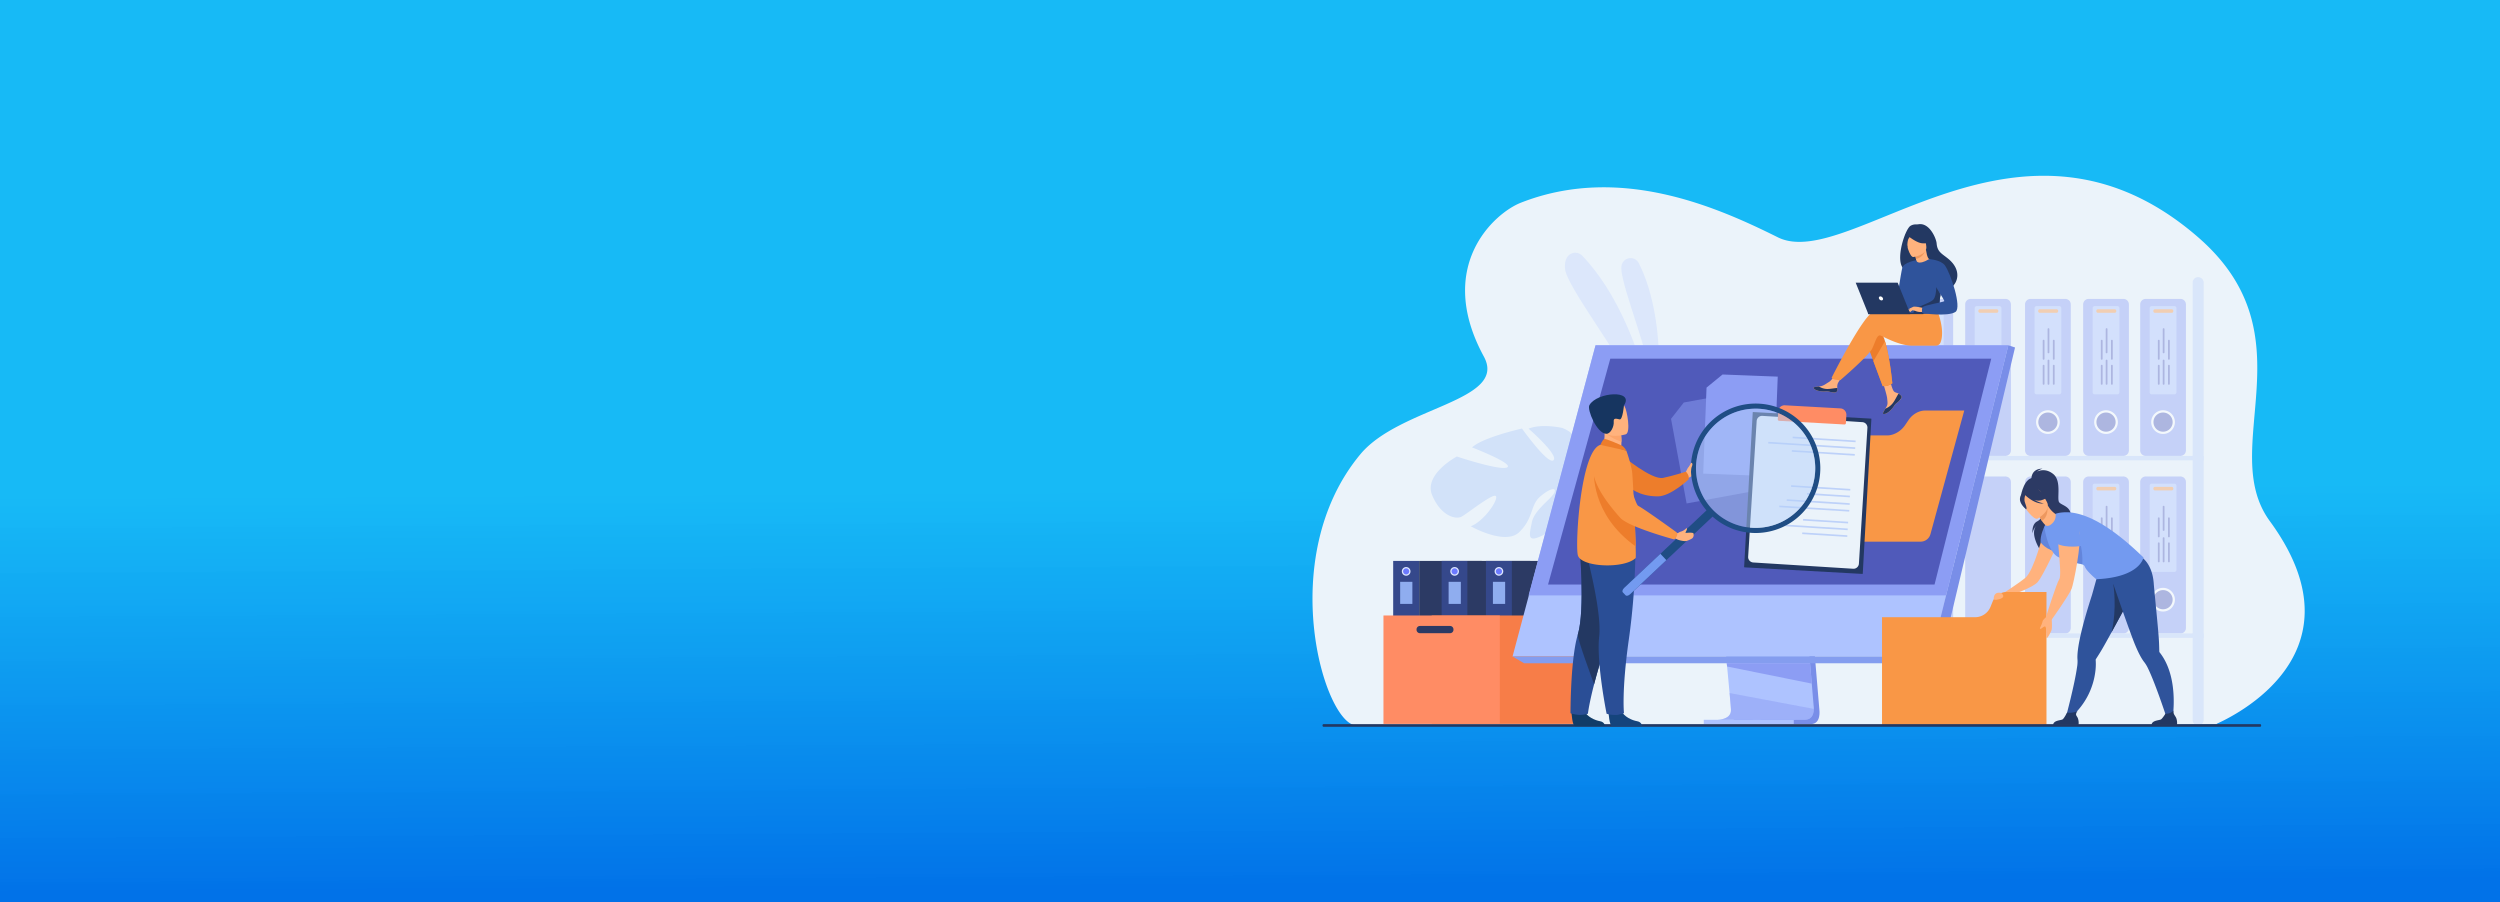 <svg xmlns="http://www.w3.org/2000/svg" xmlns:xlink="http://www.w3.org/1999/xlink" width="1920" height="693" viewBox="0 0 1920 693">
  <rect x="0" y="0" width="1920" height="693" fill="#808080" stroke="none"/>
  <defs>
    <linearGradient id="linear-gradient" x1="0.485" y1="0.539" x2="0.492" y2="0.985" gradientUnits="objectBoundingBox">
      <stop offset="0" stop-color="#0fbfff" stop-opacity="0.929"/>
      <stop offset="1" stop-color="#0172e8"/>
    </linearGradient>
  </defs>
  <g id="Group_24392" data-name="Group 24392" transform="translate(0 -100)">
    <g id="Group_8515" data-name="Group 8515" transform="translate(0 100)">
      <rect id="Rectangle_9077" data-name="Rectangle 9077" width="1920" height="693" fill="url(#linear-gradient)"/>
    </g>
    <g id="Sourcing_02-01" data-name="Sourcing 02-01" transform="translate(1008 235)">
      <g id="Group_24176" data-name="Group 24176" transform="translate(0)">
        <path id="Path_2995" data-name="Path 2995" d="M186.684,659.374c41.226,0,660.131.148,660.48-.929l.059-.136a.726.726,0,0,0,.059-.2c.228-.537,119.178-48.448,40.77-155.62-41.094-56.166,32.268-142.158-55.074-218.033-136.867-118.9-267.481,27.551-322.845,0C463.6,261.3,388.812,228.11,312.9,257.87c-20.857,8.178-66.026,49.192-28.517,118.166,18.741,34.464-64.422,38.465-94.845,75.083C123.29,530.867,162.033,659.374,186.684,659.374Z" transform="translate(-152.793 -237.224)" fill="#ebf3fa"/>
      </g>
      <g id="Group_24179" data-name="Group 24179" transform="translate(193.868 59.112)" opacity="0.5">
        <g id="Group_24177" data-name="Group 24177" transform="translate(43.334 4.11)" opacity="0.5">
          <path id="Path_2996" data-name="Path 2996" d="M1787.5,553.268s7.947-62.956-14.28-107.249a7.046,7.046,0,0,0-13.151,1.635c-.024.108-.049.216-.071.324C1757.687,458.985,1781.286,513.735,1787.5,553.268Z" transform="translate(-1759.842 -442.164)" fill="#aec3ff"/>
        </g>
        <g id="Group_24178" data-name="Group 24178" transform="translate(0 0)" opacity="0.5">
          <path id="Path_2997" data-name="Path 2997" d="M1836.567,562.506s-12.161-84.2-57.049-131.29a7.471,7.471,0,0,0-10.3-.592c-1.935,1.712-3.378,4.782-3.042,10.217C1767.073,455.343,1815.256,515.412,1836.567,562.506Z" transform="translate(-1766.13 -428.841)" fill="#aec3ff"/>
        </g>
      </g>
      <g id="Group_24262" data-name="Group 24262" transform="translate(425.293 77.858)" opacity="0.4">
        <g id="Group_24192" data-name="Group 24192" transform="translate(210.373 16.698)">
          <g id="Group_24180" data-name="Group 24180" transform="translate(0)">
            <path id="Path_2998" data-name="Path 2998" d="M479.347,664.322H452.715a4.245,4.245,0,0,1-4.245-4.245V547.985a4.245,4.245,0,0,1,4.245-4.245h26.632a4.245,4.245,0,0,1,4.245,4.245V660.077A4.245,4.245,0,0,1,479.347,664.322Z" transform="translate(-448.47 -543.74)" fill="#8c9df4"/>
          </g>
          <g id="Group_24181" data-name="Group 24181" transform="translate(9.329 86.346)">
            <path id="Path_2999" data-name="Path 2999" d="M478.72,831.871a8.23,8.23,0,1,1,8.231,8.23A8.23,8.23,0,0,1,478.72,831.871Z" transform="translate(-478.72 -823.64)" fill="#505aba"/>
          </g>
          <g id="Group_24182" data-name="Group 24182" transform="translate(8.459 85.519)">
            <path id="Path_3000" data-name="Path 3000" d="M484.983,839.167a9.1,9.1,0,1,0-9.1-9.1A9.115,9.115,0,0,0,484.983,839.167Zm0-16.464a7.361,7.361,0,1,1-7.361,7.361A7.367,7.367,0,0,1,484.983,822.7Z" transform="translate(-475.88 -820.96)" fill="#fff"/>
          </g>
          <g id="Group_24183" data-name="Group 24183" transform="translate(7.283 5.522)">
            <path id="Path_3001" data-name="Path 3001" d="M491.04,629.415H473.607a1.567,1.567,0,0,1-1.567-1.567V563.207a1.568,1.568,0,0,1,1.567-1.567H491.04a1.567,1.567,0,0,1,1.567,1.567v64.641A1.567,1.567,0,0,1,491.04,629.415Z" transform="translate(-472.04 -561.64)" fill="#aec3ff"/>
          </g>
          <g id="Group_24184" data-name="Group 24184" transform="translate(10.109 7.971)">
            <path id="Path_3002" data-name="Path 3002" d="M493.932,572.3H481.1a1.25,1.25,0,0,1-1.249-1.249v-.222a1.248,1.248,0,0,1,1.249-1.249h12.833a1.25,1.25,0,0,1,1.249,1.249v.222A1.252,1.252,0,0,1,493.932,572.3Z" transform="translate(-479.85 -569.58)" fill="#f99746"/>
          </g>
          <g id="Group_24191" data-name="Group 24191" transform="translate(13.58 22.504)">
            <g id="Group_24185" data-name="Group 24185" transform="translate(0 28.106)">
              <path id="Path_3003" data-name="Path 3003" d="M515.257,708.479V722.45a.679.679,0,0,1-.679.679h0a.679.679,0,0,1-.679-.679V708.479a.679.679,0,0,1,.679-.679h0A.675.675,0,0,1,515.257,708.479Z" transform="translate(-513.9 -707.8)" fill="#505aba"/>
            </g>
            <g id="Group_24186" data-name="Group 24186" transform="translate(0 8.884)">
              <path id="Path_3004" data-name="Path 3004" d="M515.257,646.169V660.14a.679.679,0,0,1-.679.679h0a.679.679,0,0,1-.679-.679V646.169a.679.679,0,0,1,.679-.679h0A.679.679,0,0,1,515.257,646.169Z" transform="translate(-513.9 -645.49)" fill="#505aba"/>
            </g>
            <g id="Group_24187" data-name="Group 24187" transform="translate(7.795 28.106)">
              <path id="Path_3005" data-name="Path 3005" d="M489.987,708.479V722.45a.679.679,0,0,1-.679.679h0a.679.679,0,0,1-.679-.679V708.479a.679.679,0,0,1,.679-.679h0A.677.677,0,0,1,489.987,708.479Z" transform="translate(-488.63 -707.8)" fill="#505aba"/>
            </g>
            <g id="Group_24188" data-name="Group 24188" transform="translate(7.795 8.884)">
              <path id="Path_3006" data-name="Path 3006" d="M489.987,646.169V660.14a.679.679,0,0,1-.679.679h0a.679.679,0,0,1-.679-.679V646.169a.679.679,0,0,1,.679-.679h0A.681.681,0,0,1,489.987,646.169Z" transform="translate(-488.63 -645.49)" fill="#505aba"/>
            </g>
            <g id="Group_24189" data-name="Group 24189" transform="translate(3.739 24.164)">
              <path id="Path_3007" data-name="Path 3007" d="M503.137,695.7v17.914a.679.679,0,0,1-.679.679h0a.679.679,0,0,1-.679-.679V695.7a.679.679,0,0,1,.679-.679h0A.675.675,0,0,1,503.137,695.7Z" transform="translate(-501.78 -695.02)" fill="#505aba"/>
            </g>
            <g id="Group_24190" data-name="Group 24190" transform="translate(3.739)">
              <path id="Path_3008" data-name="Path 3008" d="M503.137,617.369v17.914a.679.679,0,0,1-.679.679h0a.679.679,0,0,1-.679-.679V617.369a.679.679,0,0,1,.679-.679h0A.677.677,0,0,1,503.137,617.369Z" transform="translate(-501.78 -616.69)" fill="#505aba"/>
            </g>
          </g>
        </g>
        <g id="Group_24205" data-name="Group 24205" transform="translate(166.571 16.698)">
          <g id="Group_24193" data-name="Group 24193">
            <path id="Path_3009" data-name="Path 3009" d="M621.33,664.322H594.695a4.245,4.245,0,0,1-4.245-4.245V547.985a4.245,4.245,0,0,1,4.245-4.245H621.33a4.245,4.245,0,0,1,4.245,4.245V660.077A4.245,4.245,0,0,1,621.33,664.322Z" transform="translate(-590.45 -543.74)" fill="#8c9df4"/>
          </g>
          <g id="Group_24194" data-name="Group 24194" transform="translate(9.332 86.346)">
            <path id="Path_3010" data-name="Path 3010" d="M620.7,831.871a8.23,8.23,0,1,1,8.23,8.23A8.23,8.23,0,0,1,620.7,831.871Z" transform="translate(-620.7 -823.64)" fill="#505aba"/>
          </g>
          <g id="Group_24195" data-name="Group 24195" transform="translate(8.459 85.519)">
            <path id="Path_3011" data-name="Path 3011" d="M626.974,839.167a9.1,9.1,0,1,0-9.1-9.1A9.114,9.114,0,0,0,626.974,839.167Zm0-16.464a7.361,7.361,0,1,1-7.361,7.361A7.367,7.367,0,0,1,626.974,822.7Z" transform="translate(-617.87 -820.96)" fill="#fff"/>
          </g>
          <g id="Group_24196" data-name="Group 24196" transform="translate(7.287 5.522)">
            <path id="Path_3012" data-name="Path 3012" d="M633.02,629.415H615.587a1.567,1.567,0,0,1-1.567-1.567V563.207a1.568,1.568,0,0,1,1.567-1.567H633.02a1.567,1.567,0,0,1,1.567,1.567v64.641A1.567,1.567,0,0,1,633.02,629.415Z" transform="translate(-614.02 -561.64)" fill="#aec3ff"/>
          </g>
          <g id="Group_24197" data-name="Group 24197" transform="translate(10.112 7.971)">
            <path id="Path_3013" data-name="Path 3013" d="M635.912,572.3H623.079a1.248,1.248,0,0,1-1.249-1.249v-.222a1.248,1.248,0,0,1,1.249-1.249h12.833a1.248,1.248,0,0,1,1.249,1.249v.222A1.252,1.252,0,0,1,635.912,572.3Z" transform="translate(-621.83 -569.58)" fill="#f99746"/>
          </g>
          <g id="Group_24204" data-name="Group 24204" transform="translate(13.583 22.504)">
            <g id="Group_24198" data-name="Group 24198" transform="translate(0 28.106)">
              <path id="Path_3014" data-name="Path 3014" d="M657.237,708.479V722.45a.679.679,0,0,1-.679.679h0a.679.679,0,0,1-.679-.679V708.479a.679.679,0,0,1,.679-.679h0A.675.675,0,0,1,657.237,708.479Z" transform="translate(-655.88 -707.8)" fill="#505aba"/>
            </g>
            <g id="Group_24199" data-name="Group 24199" transform="translate(0 8.884)">
              <path id="Path_3015" data-name="Path 3015" d="M657.237,646.169V660.14a.679.679,0,0,1-.679.679h0a.679.679,0,0,1-.679-.679V646.169a.679.679,0,0,1,.679-.679h0A.679.679,0,0,1,657.237,646.169Z" transform="translate(-655.88 -645.49)" fill="#505aba"/>
            </g>
            <g id="Group_24200" data-name="Group 24200" transform="translate(7.796 28.106)">
              <path id="Path_3016" data-name="Path 3016" d="M631.967,708.479V722.45a.679.679,0,0,1-.679.679h0a.679.679,0,0,1-.679-.679V708.479a.679.679,0,0,1,.679-.679h0A.677.677,0,0,1,631.967,708.479Z" transform="translate(-630.61 -707.8)" fill="#505aba"/>
            </g>
            <g id="Group_24201" data-name="Group 24201" transform="translate(7.796 8.884)">
              <path id="Path_3017" data-name="Path 3017" d="M631.967,646.169V660.14a.679.679,0,0,1-.679.679h0a.679.679,0,0,1-.679-.679V646.169a.679.679,0,0,1,.679-.679h0A.681.681,0,0,1,631.967,646.169Z" transform="translate(-630.61 -645.49)" fill="#505aba"/>
            </g>
            <g id="Group_24202" data-name="Group 24202" transform="translate(3.739 24.164)">
              <path id="Path_3018" data-name="Path 3018" d="M645.117,695.7v17.914a.679.679,0,0,1-.679.679h0a.679.679,0,0,1-.679-.679V695.7a.679.679,0,0,1,.679-.679h0A.677.677,0,0,1,645.117,695.7Z" transform="translate(-643.76 -695.02)" fill="#505aba"/>
            </g>
            <g id="Group_24203" data-name="Group 24203" transform="translate(3.739)">
              <path id="Path_3019" data-name="Path 3019" d="M645.117,617.369v17.914a.679.679,0,0,1-.679.679h0a.679.679,0,0,1-.679-.679V617.369a.679.679,0,0,1,.679-.679h0A.679.679,0,0,1,645.117,617.369Z" transform="translate(-643.76 -616.69)" fill="#505aba"/>
            </g>
          </g>
        </g>
        <g id="Group_24218" data-name="Group 24218" transform="translate(121.936 16.698)">
          <g id="Group_24206" data-name="Group 24206">
            <path id="Path_3020" data-name="Path 3020" d="M766.02,664.322H739.385a4.245,4.245,0,0,1-4.245-4.245V547.985a4.245,4.245,0,0,1,4.245-4.245H766.02a4.245,4.245,0,0,1,4.245,4.245V660.077A4.245,4.245,0,0,1,766.02,664.322Z" transform="translate(-735.14 -543.74)" fill="#8c9df4"/>
          </g>
          <g id="Group_24207" data-name="Group 24207" transform="translate(9.332 86.346)">
            <path id="Path_3021" data-name="Path 3021" d="M765.39,831.871a8.23,8.23,0,1,1,8.23,8.23A8.23,8.23,0,0,1,765.39,831.871Z" transform="translate(-765.39 -823.64)" fill="#505aba"/>
          </g>
          <g id="Group_24208" data-name="Group 24208" transform="translate(8.459 85.519)">
            <path id="Path_3022" data-name="Path 3022" d="M771.664,839.167a9.1,9.1,0,1,0-9.1-9.1A9.114,9.114,0,0,0,771.664,839.167Zm0-16.464a7.361,7.361,0,1,1-7.361,7.361A7.367,7.367,0,0,1,771.664,822.7Z" transform="translate(-762.56 -820.96)" fill="#fff"/>
          </g>
          <g id="Group_24209" data-name="Group 24209" transform="translate(7.284 5.522)">
            <path id="Path_3023" data-name="Path 3023" d="M777.72,629.415H760.287a1.567,1.567,0,0,1-1.567-1.567V563.207a1.567,1.567,0,0,1,1.567-1.567H777.72a1.567,1.567,0,0,1,1.567,1.567v64.641A1.565,1.565,0,0,1,777.72,629.415Z" transform="translate(-758.72 -561.64)" fill="#aec3ff"/>
          </g>
          <g id="Group_24210" data-name="Group 24210" transform="translate(10.109 7.971)">
            <path id="Path_3024" data-name="Path 3024" d="M780.612,572.3H767.779a1.25,1.25,0,0,1-1.249-1.249v-.222a1.248,1.248,0,0,1,1.249-1.249h12.833a1.248,1.248,0,0,1,1.249,1.249v.222A1.248,1.248,0,0,1,780.612,572.3Z" transform="translate(-766.53 -569.58)" fill="#f99746"/>
          </g>
          <g id="Group_24217" data-name="Group 24217" transform="translate(13.583 22.504)">
            <g id="Group_24211" data-name="Group 24211" transform="translate(0 28.106)">
              <path id="Path_3025" data-name="Path 3025" d="M801.927,708.479V722.45a.679.679,0,0,1-.679.679h0a.679.679,0,0,1-.679-.679V708.479a.679.679,0,0,1,.679-.679h0A.677.677,0,0,1,801.927,708.479Z" transform="translate(-800.57 -707.8)" fill="#505aba"/>
            </g>
            <g id="Group_24212" data-name="Group 24212" transform="translate(0 8.884)">
              <path id="Path_3026" data-name="Path 3026" d="M801.927,646.169V660.14a.679.679,0,0,1-.679.679h0a.679.679,0,0,1-.679-.679V646.169a.679.679,0,0,1,.679-.679h0A.681.681,0,0,1,801.927,646.169Z" transform="translate(-800.57 -645.49)" fill="#505aba"/>
            </g>
            <g id="Group_24213" data-name="Group 24213" transform="translate(7.796 28.106)">
              <path id="Path_3027" data-name="Path 3027" d="M776.657,708.479V722.45a.679.679,0,0,1-.679.679h0a.679.679,0,0,1-.679-.679V708.479a.679.679,0,0,1,.679-.679h0A.677.677,0,0,1,776.657,708.479Z" transform="translate(-775.3 -707.8)" fill="#505aba"/>
            </g>
            <g id="Group_24214" data-name="Group 24214" transform="translate(7.796 8.884)">
              <path id="Path_3028" data-name="Path 3028" d="M776.657,646.169V660.14a.679.679,0,0,1-.679.679h0a.679.679,0,0,1-.679-.679V646.169a.679.679,0,0,1,.679-.679h0A.681.681,0,0,1,776.657,646.169Z" transform="translate(-775.3 -645.49)" fill="#505aba"/>
            </g>
            <g id="Group_24215" data-name="Group 24215" transform="translate(3.739 24.164)">
              <path id="Path_3029" data-name="Path 3029" d="M789.807,695.7v17.914a.679.679,0,0,1-.679.679h0a.679.679,0,0,1-.679-.679V695.7a.679.679,0,0,1,.679-.679h0A.677.677,0,0,1,789.807,695.7Z" transform="translate(-788.45 -695.02)" fill="#505aba"/>
            </g>
            <g id="Group_24216" data-name="Group 24216" transform="translate(3.739)">
              <path id="Path_3030" data-name="Path 3030" d="M789.807,617.369v17.914a.679.679,0,0,1-.679.679h0a.679.679,0,0,1-.679-.679V617.369a.679.679,0,0,1,.679-.679h0A.679.679,0,0,1,789.807,617.369Z" transform="translate(-788.45 -616.69)" fill="#505aba"/>
            </g>
          </g>
        </g>
        <g id="Group_24222" data-name="Group 24222" transform="translate(75.971 16.698)">
          <g id="Group_24219" data-name="Group 24219">
            <path id="Path_3031" data-name="Path 3031" d="M915.027,664.322H888.392a4.242,4.242,0,0,1-4.242-4.245V547.985a4.244,4.244,0,0,1,4.242-4.245h26.635a4.245,4.245,0,0,1,4.245,4.245V660.077A4.245,4.245,0,0,1,915.027,664.322Z" transform="translate(-884.15 -543.74)" fill="#8c9df4"/>
          </g>
          <g id="Group_24220" data-name="Group 24220" transform="translate(7.283 5.522)">
            <path id="Path_3032" data-name="Path 3032" d="M926.72,629.415H909.287a1.567,1.567,0,0,1-1.567-1.567V563.207a1.567,1.567,0,0,1,1.567-1.567H926.72a1.567,1.567,0,0,1,1.567,1.567v64.641A1.567,1.567,0,0,1,926.72,629.415Z" transform="translate(-907.72 -561.64)" fill="#aec3ff"/>
          </g>
          <g id="Group_24221" data-name="Group 24221" transform="translate(10.109 7.971)">
            <path id="Path_3033" data-name="Path 3033" d="M929.613,572.3H916.779a1.248,1.248,0,0,1-1.249-1.249v-.222a1.248,1.248,0,0,1,1.249-1.249h12.833a1.248,1.248,0,0,1,1.249,1.249v.222A1.252,1.252,0,0,1,929.613,572.3Z" transform="translate(-915.53 -569.58)" fill="#f99746"/>
          </g>
        </g>
        <g id="Group_24226" data-name="Group 24226" transform="translate(31.61 16.698)">
          <g id="Group_24223" data-name="Group 24223">
            <path id="Path_3034" data-name="Path 3034" d="M1058.826,664.322h-26.632a4.245,4.245,0,0,1-4.245-4.245V547.985a4.245,4.245,0,0,1,4.245-4.245h26.632a4.245,4.245,0,0,1,4.245,4.245V660.077A4.245,4.245,0,0,1,1058.826,664.322Z" transform="translate(-1027.95 -543.74)" fill="#8c9df4"/>
          </g>
          <g id="Group_24224" data-name="Group 24224" transform="translate(7.28 5.522)">
            <path id="Path_3035" data-name="Path 3035" d="M1070.53,629.415H1053.1a1.567,1.567,0,0,1-1.567-1.567V563.207a1.565,1.565,0,0,1,1.567-1.567h17.432a1.567,1.567,0,0,1,1.567,1.567v64.641A1.563,1.563,0,0,1,1070.53,629.415Z" transform="translate(-1051.53 -561.64)" fill="#aec3ff"/>
          </g>
          <g id="Group_24225" data-name="Group 24225" transform="translate(10.109 7.971)">
            <path id="Path_3036" data-name="Path 3036" d="M1073.413,572.3h-12.833a1.25,1.25,0,0,1-1.249-1.249v-.222a1.248,1.248,0,0,1,1.249-1.249h12.833a1.248,1.248,0,0,1,1.249,1.249v.222A1.252,1.252,0,0,1,1073.413,572.3Z" transform="translate(-1059.33 -569.58)" fill="#f99746"/>
          </g>
        </g>
        <g id="Group_24239" data-name="Group 24239" transform="translate(210.373 153.087)">
          <g id="Group_24227" data-name="Group 24227" transform="translate(0)">
            <path id="Path_3037" data-name="Path 3037" d="M479.347,1106.436H452.715a4.245,4.245,0,0,1-4.245-4.245V990.1a4.242,4.242,0,0,1,4.245-4.242h26.632a4.244,4.244,0,0,1,4.245,4.242v112.092A4.242,4.242,0,0,1,479.347,1106.436Z" transform="translate(-448.47 -985.86)" fill="#8c9df4"/>
          </g>
          <g id="Group_24228" data-name="Group 24228" transform="translate(9.332 86.34)">
            <ellipse id="Ellipse_65" data-name="Ellipse 65" cx="8.23" cy="8.23" rx="8.23" ry="8.23" fill="#505aba"/>
          </g>
          <g id="Group_24229" data-name="Group 24229" transform="translate(8.459 85.513)">
            <path id="Path_3038" data-name="Path 3038" d="M484.983,1281.267a9.1,9.1,0,1,0-9.1-9.1A9.115,9.115,0,0,0,484.983,1281.267Zm0-16.461a7.361,7.361,0,1,1-7.361,7.36A7.368,7.368,0,0,1,484.983,1264.806Z" transform="translate(-475.88 -1263.06)" fill="#fff"/>
          </g>
          <g id="Group_24230" data-name="Group 24230" transform="translate(7.283 5.519)">
            <path id="Path_3039" data-name="Path 3039" d="M491.04,1071.525H473.607a1.567,1.567,0,0,1-1.567-1.567v-64.641a1.567,1.567,0,0,1,1.567-1.567H491.04a1.567,1.567,0,0,1,1.567,1.567v64.641A1.569,1.569,0,0,1,491.04,1071.525Z" transform="translate(-472.04 -1003.75)" fill="#aec3ff"/>
          </g>
          <g id="Group_24231" data-name="Group 24231" transform="translate(10.109 7.965)">
            <path id="Path_3040" data-name="Path 3040" d="M493.932,1014.4H481.1a1.25,1.25,0,0,1-1.249-1.249v-.222a1.248,1.248,0,0,1,1.249-1.249h12.833a1.25,1.25,0,0,1,1.249,1.249v.222A1.252,1.252,0,0,1,493.932,1014.4Z" transform="translate(-479.85 -1011.68)" fill="#f99746"/>
          </g>
          <g id="Group_24238" data-name="Group 24238" transform="translate(13.58 22.501)">
            <g id="Group_24232" data-name="Group 24232" transform="translate(0 28.106)">
              <path id="Path_3041" data-name="Path 3041" d="M515.257,1150.589v13.971a.679.679,0,0,1-.679.679h0a.679.679,0,0,1-.679-.679v-13.971a.679.679,0,0,1,.679-.679h0A.675.675,0,0,1,515.257,1150.589Z" transform="translate(-513.9 -1149.91)" fill="#505aba"/>
            </g>
            <g id="Group_24233" data-name="Group 24233" transform="translate(0 8.885)">
              <path id="Path_3042" data-name="Path 3042" d="M515.257,1088.279v13.971a.678.678,0,0,1-.679.678h0a.678.678,0,0,1-.679-.678v-13.971a.679.679,0,0,1,.679-.679h0A.677.677,0,0,1,515.257,1088.279Z" transform="translate(-513.9 -1087.6)" fill="#505aba"/>
            </g>
            <g id="Group_24234" data-name="Group 24234" transform="translate(7.795 28.106)">
              <path id="Path_3043" data-name="Path 3043" d="M489.987,1150.589v13.971a.679.679,0,0,1-.679.679h0a.679.679,0,0,1-.679-.679v-13.971a.679.679,0,0,1,.679-.679h0A.677.677,0,0,1,489.987,1150.589Z" transform="translate(-488.63 -1149.91)" fill="#505aba"/>
            </g>
            <g id="Group_24235" data-name="Group 24235" transform="translate(7.795 8.885)">
              <path id="Path_3044" data-name="Path 3044" d="M489.987,1088.279v13.971a.678.678,0,0,1-.679.678h0a.678.678,0,0,1-.679-.678v-13.971a.679.679,0,0,1,.679-.679h0A.679.679,0,0,1,489.987,1088.279Z" transform="translate(-488.63 -1087.6)" fill="#505aba"/>
            </g>
            <g id="Group_24236" data-name="Group 24236" transform="translate(3.739 24.164)">
              <path id="Path_3045" data-name="Path 3045" d="M503.137,1137.809v17.914a.679.679,0,0,1-.679.678h0a.679.679,0,0,1-.679-.678v-17.914a.679.679,0,0,1,.679-.679h0A.675.675,0,0,1,503.137,1137.809Z" transform="translate(-501.78 -1137.13)" fill="#505aba"/>
            </g>
            <g id="Group_24237" data-name="Group 24237" transform="translate(3.739)">
              <path id="Path_3046" data-name="Path 3046" d="M503.137,1059.479v17.914a.679.679,0,0,1-.679.679h0a.679.679,0,0,1-.679-.679v-17.914a.679.679,0,0,1,.679-.679h0A.675.675,0,0,1,503.137,1059.479Z" transform="translate(-501.78 -1058.8)" fill="#505aba"/>
            </g>
          </g>
        </g>
        <g id="Group_24252" data-name="Group 24252" transform="translate(166.571 153.087)">
          <g id="Group_24240" data-name="Group 24240">
            <path id="Path_3047" data-name="Path 3047" d="M621.33,1106.436H594.695a4.245,4.245,0,0,1-4.245-4.245V990.1a4.242,4.242,0,0,1,4.245-4.242H621.33a4.244,4.244,0,0,1,4.245,4.242v112.092A4.242,4.242,0,0,1,621.33,1106.436Z" transform="translate(-590.45 -985.86)" fill="#8c9df4"/>
          </g>
          <g id="Group_24241" data-name="Group 24241" transform="translate(9.332 86.34)">
            <path id="Path_3048" data-name="Path 3048" d="M620.7,1273.97a8.23,8.23,0,1,1,8.23,8.23A8.23,8.23,0,0,1,620.7,1273.97Z" transform="translate(-620.7 -1265.74)" fill="#505aba"/>
          </g>
          <g id="Group_24242" data-name="Group 24242" transform="translate(8.459 85.513)">
            <path id="Path_3049" data-name="Path 3049" d="M626.974,1281.267a9.1,9.1,0,1,0-9.1-9.1A9.114,9.114,0,0,0,626.974,1281.267Zm0-16.461a7.361,7.361,0,1,1-7.361,7.36A7.368,7.368,0,0,1,626.974,1264.806Z" transform="translate(-617.87 -1263.06)" fill="#fff"/>
          </g>
          <g id="Group_24243" data-name="Group 24243" transform="translate(7.287 5.519)">
            <path id="Path_3050" data-name="Path 3050" d="M633.02,1071.525H615.587a1.567,1.567,0,0,1-1.567-1.567v-64.641a1.567,1.567,0,0,1,1.567-1.567H633.02a1.567,1.567,0,0,1,1.567,1.567v64.641A1.569,1.569,0,0,1,633.02,1071.525Z" transform="translate(-614.02 -1003.75)" fill="#aec3ff"/>
          </g>
          <g id="Group_24244" data-name="Group 24244" transform="translate(10.112 7.965)">
            <path id="Path_3051" data-name="Path 3051" d="M635.912,1014.4H623.079a1.248,1.248,0,0,1-1.249-1.249v-.222a1.248,1.248,0,0,1,1.249-1.249h12.833a1.248,1.248,0,0,1,1.249,1.249v.222A1.252,1.252,0,0,1,635.912,1014.4Z" transform="translate(-621.83 -1011.68)" fill="#f99746"/>
          </g>
          <g id="Group_24251" data-name="Group 24251" transform="translate(13.583 22.501)">
            <g id="Group_24245" data-name="Group 24245" transform="translate(0 28.106)">
              <path id="Path_3052" data-name="Path 3052" d="M657.237,1150.589v13.971a.679.679,0,0,1-.679.679h0a.679.679,0,0,1-.679-.679v-13.971a.679.679,0,0,1,.679-.679h0A.675.675,0,0,1,657.237,1150.589Z" transform="translate(-655.88 -1149.91)" fill="#505aba"/>
            </g>
            <g id="Group_24246" data-name="Group 24246" transform="translate(0 8.885)">
              <path id="Path_3053" data-name="Path 3053" d="M657.237,1088.279v13.971a.678.678,0,0,1-.679.678h0a.679.679,0,0,1-.679-.678v-13.971a.679.679,0,0,1,.679-.679h0A.677.677,0,0,1,657.237,1088.279Z" transform="translate(-655.88 -1087.6)" fill="#505aba"/>
            </g>
            <g id="Group_24247" data-name="Group 24247" transform="translate(7.796 28.106)">
              <path id="Path_3054" data-name="Path 3054" d="M631.967,1150.589v13.971a.679.679,0,0,1-.679.679h0a.679.679,0,0,1-.679-.679v-13.971a.679.679,0,0,1,.679-.679h0A.677.677,0,0,1,631.967,1150.589Z" transform="translate(-630.61 -1149.91)" fill="#505aba"/>
            </g>
            <g id="Group_24248" data-name="Group 24248" transform="translate(7.796 8.885)">
              <path id="Path_3055" data-name="Path 3055" d="M631.967,1088.279v13.971a.678.678,0,0,1-.679.678h0a.679.679,0,0,1-.679-.678v-13.971a.679.679,0,0,1,.679-.679h0A.679.679,0,0,1,631.967,1088.279Z" transform="translate(-630.61 -1087.6)" fill="#505aba"/>
            </g>
            <g id="Group_24249" data-name="Group 24249" transform="translate(3.739 24.164)">
              <path id="Path_3056" data-name="Path 3056" d="M645.117,1137.809v17.914a.679.679,0,0,1-.679.678h0a.679.679,0,0,1-.679-.678v-17.914a.679.679,0,0,1,.679-.679h0A.677.677,0,0,1,645.117,1137.809Z" transform="translate(-643.76 -1137.13)" fill="#505aba"/>
            </g>
            <g id="Group_24250" data-name="Group 24250" transform="translate(3.739)">
              <path id="Path_3057" data-name="Path 3057" d="M645.117,1059.479v17.914a.679.679,0,0,1-.679.679h0a.679.679,0,0,1-.679-.679v-17.914a.679.679,0,0,1,.679-.679h0A.677.677,0,0,1,645.117,1059.479Z" transform="translate(-643.76 -1058.8)" fill="#505aba"/>
            </g>
          </g>
        </g>
        <g id="Group_24254" data-name="Group 24254" transform="translate(121.936 153.087)">
          <g id="Group_24253" data-name="Group 24253">
            <path id="Path_3058" data-name="Path 3058" d="M766.02,1106.436H739.385a4.245,4.245,0,0,1-4.245-4.245V990.1a4.242,4.242,0,0,1,4.245-4.242H766.02a4.244,4.244,0,0,1,4.245,4.242v112.092A4.242,4.242,0,0,1,766.02,1106.436Z" transform="translate(-735.14 -985.86)" fill="#8c9df4"/>
          </g>
        </g>
        <g id="Group_24256" data-name="Group 24256" transform="translate(75.971 153.087)">
          <g id="Group_24255" data-name="Group 24255">
            <path id="Path_3059" data-name="Path 3059" d="M915.027,1106.436H888.392a4.242,4.242,0,0,1-4.242-4.245V990.1a4.241,4.241,0,0,1,4.242-4.242h26.635a4.244,4.244,0,0,1,4.245,4.242v112.092A4.242,4.242,0,0,1,915.027,1106.436Z" transform="translate(-884.15 -985.86)" fill="#8c9df4"/>
          </g>
        </g>
        <g id="Group_24258" data-name="Group 24258" transform="translate(31.61 153.087)">
          <g id="Group_24257" data-name="Group 24257">
            <path id="Path_3060" data-name="Path 3060" d="M1058.826,1106.436h-26.632a4.245,4.245,0,0,1-4.245-4.245V990.1a4.242,4.242,0,0,1,4.245-4.242h26.632a4.244,4.244,0,0,1,4.245,4.242v112.092A4.242,4.242,0,0,1,1058.826,1106.436Z" transform="translate(-1027.95 -985.86)" fill="#8c9df4"/>
          </g>
        </g>
        <g id="Group_24259" data-name="Group 24259" transform="translate(250.668 0)">
          <path id="Path_3061" data-name="Path 3061" d="M408.543,833.911h0a4.224,4.224,0,0,0,4.223-4.223V493.833a4.224,4.224,0,0,0-4.223-4.223h0a4.224,4.224,0,0,0-4.223,4.223V829.687A4.224,4.224,0,0,0,408.543,833.911Z" transform="translate(-404.32 -489.61)" fill="#bdd1f9"/>
        </g>
        <g id="Group_24260" data-name="Group 24260" transform="translate(15.149 137.295)">
          <rect id="Rectangle_9269" data-name="Rectangle 9269" width="243.965" height="3.39" fill="#bdd1f9"/>
        </g>
        <g id="Group_24261" data-name="Group 24261" transform="translate(0 273.611)">
          <rect id="Rectangle_9270" data-name="Rectangle 9270" width="259.112" height="3.39" fill="#bdd1f9"/>
        </g>
      </g>
      <g id="Group_24263" data-name="Group 24263" transform="translate(90.78 192.215)">
        <path id="Path_3062" data-name="Path 3062" d="M1881.028,862.287s23.2,20.135,19.182,24.219-24.229-24.3-24.229-24.3-30.371,6.839-38.339,14.508c0,0,31.941,12.3,27.045,15.273s-38.725-8.286-38.725-8.286-25.857,13.682-18.892,29.911,18.1,18.278,22.1,16.47,25.216-19.065,26.863-15.841-9.3,19.145-19.357,23.032c0,0,26.326,14.937,37.136,4.563s8.7-20.477,15.492-26.767,13.629-8.53,11.553-3.714-15.363,13.206-17.272,22.807-4.217,16.412,8.4,10.038,31.006-23.2,28.289-34.634c-.117-.5-.231-.975-.339-1.432a5.586,5.586,0,0,1,.339,1.432c2.927-.42,10.344,2.773,15.813,5.4.873.494,2.141,1.126,3.921,1.94h0c.771.4,1.4.719,1.835.95,11.411,6.546,22.48,24.685,22.48,24.685l2.813-1.215c-8.058-20.737-27.918-27.286-27.918-27.286-14.444-6.225-21.662-15.912-21.662-15.912s11.618-28.227-10.692-36.377C1906.877,861.748,1891.366,858.178,1881.028,862.287Z" transform="translate(-1805.88 -860.31)" fill="#d2e2f9"/>
      </g>
      <g id="Group_24269" data-name="Group 24269" transform="translate(61.965 295.785)">
        <g id="Group_24264" data-name="Group 24264" transform="translate(0 0)">
          <rect id="Rectangle_9271" data-name="Rectangle 9271" width="19.95" height="64.357" fill="#35488b"/>
        </g>
        <g id="Group_24265" data-name="Group 24265" transform="translate(19.949 0)">
          <rect id="Rectangle_9272" data-name="Rectangle 9272" width="48.109" height="64.357" fill="#2c3a64"/>
        </g>
        <g id="Group_24266" data-name="Group 24266" transform="translate(6.645 4.709)">
          <path id="Path_3063" data-name="Path 3063" d="M2378.92,1214.639a3.328,3.328,0,1,1,3.328,3.329A3.328,3.328,0,0,1,2378.92,1214.639Z" transform="translate(-2378.92 -1211.31)" fill="#dde7fe"/>
        </g>
        <g id="Group_24267" data-name="Group 24267" transform="translate(7.62 5.684)">
          <path id="Path_3064" data-name="Path 3064" d="M2382.08,1216.824a2.354,2.354,0,1,1,2.354,2.354A2.353,2.353,0,0,1,2382.08,1216.824Z" transform="translate(-2382.08 -1214.47)" fill="#6c7aff"/>
        </g>
        <g id="Group_24268" data-name="Group 24268" transform="translate(5.354 16.058)">
          <rect id="Rectangle_9273" data-name="Rectangle 9273" width="9.384" height="16.951" fill="#8fadef"/>
        </g>
      </g>
      <g id="Group_24275" data-name="Group 24275" transform="translate(99.18 295.785)">
        <g id="Group_24270" data-name="Group 24270" transform="translate(0 0)">
          <rect id="Rectangle_9274" data-name="Rectangle 9274" width="19.95" height="64.357" fill="#35488b"/>
        </g>
        <g id="Group_24271" data-name="Group 24271" transform="translate(19.949 0)">
          <rect id="Rectangle_9275" data-name="Rectangle 9275" width="48.109" height="64.357" fill="#2c3a64"/>
        </g>
        <g id="Group_24272" data-name="Group 24272" transform="translate(6.645 4.709)">
          <path id="Path_3065" data-name="Path 3065" d="M2258.28,1214.639a3.329,3.329,0,1,1,3.329,3.329A3.329,3.329,0,0,1,2258.28,1214.639Z" transform="translate(-2258.28 -1211.31)" fill="#dde7fe"/>
        </g>
        <g id="Group_24273" data-name="Group 24273" transform="translate(7.62 5.684)">
          <path id="Path_3066" data-name="Path 3066" d="M2261.44,1216.824a2.354,2.354,0,1,1,2.354,2.354A2.353,2.353,0,0,1,2261.44,1216.824Z" transform="translate(-2261.44 -1214.47)" fill="#6c7aff"/>
        </g>
        <g id="Group_24274" data-name="Group 24274" transform="translate(5.357 16.058)">
          <rect id="Rectangle_9276" data-name="Rectangle 9276" width="9.384" height="16.951" fill="#8fadef"/>
        </g>
      </g>
      <g id="Group_24281" data-name="Group 24281" transform="translate(133.208 295.785)">
        <g id="Group_24276" data-name="Group 24276" transform="translate(0 0)">
          <rect id="Rectangle_9277" data-name="Rectangle 9277" width="19.95" height="64.357" fill="#35488b"/>
        </g>
        <g id="Group_24277" data-name="Group 24277" transform="translate(19.949 0)">
          <rect id="Rectangle_9278" data-name="Rectangle 9278" width="48.109" height="64.357" fill="#2c3a64"/>
        </g>
        <g id="Group_24278" data-name="Group 24278" transform="translate(6.644 4.709)">
          <path id="Path_3067" data-name="Path 3067" d="M2147.98,1214.639a3.329,3.329,0,1,1,3.328,3.329A3.328,3.328,0,0,1,2147.98,1214.639Z" transform="translate(-2147.98 -1211.31)" fill="#dde7fe"/>
        </g>
        <g id="Group_24279" data-name="Group 24279" transform="translate(7.618 5.684)">
          <path id="Path_3068" data-name="Path 3068" d="M2151.14,1216.824a2.354,2.354,0,1,1,2.354,2.354A2.354,2.354,0,0,1,2151.14,1216.824Z" transform="translate(-2151.14 -1214.47)" fill="#6c7aff"/>
        </g>
        <g id="Group_24280" data-name="Group 24280" transform="translate(5.357 16.058)">
          <rect id="Rectangle_9279" data-name="Rectangle 9279" width="9.384" height="16.951" fill="#8fadef"/>
        </g>
      </g>
      <g id="Group_24285" data-name="Group 24285" transform="translate(54.496 337.693)">
        <g id="Group_24282" data-name="Group 24282" transform="translate(37.053 0)">
          <rect id="Rectangle_9280" data-name="Rectangle 9280" width="112.712" height="83.276" fill="#f77d48"/>
        </g>
        <g id="Group_24283" data-name="Group 24283" transform="translate(0 0)">
          <rect id="Rectangle_9281" data-name="Rectangle 9281" width="89.366" height="83.276" fill="#ff8c64"/>
        </g>
        <g id="Group_24284" data-name="Group 24284" transform="translate(25.407 8.047)">
          <path id="Path_3069" data-name="Path 3069" d="M2297.706,1363.53h-23.149a2.613,2.613,0,0,1-2.606-2.607v-.336a2.613,2.613,0,0,1,2.606-2.607h23.149a2.613,2.613,0,0,1,2.606,2.607v.336A2.613,2.613,0,0,1,2297.706,1363.53Z" transform="translate(-2271.95 -1357.98)" fill="#2c3a64"/>
        </g>
      </g>
      <g id="Group_24296" data-name="Group 24296" transform="translate(153.641 130.156)">
        <g id="Group_24286" data-name="Group 24286" transform="translate(154.364 96.989)">
          <path id="Path_3070" data-name="Path 3070" d="M1426.626,975.252l15.242,181.237s1.6,10.985-6.574,11.007c-13.435.031-66.877,0-66.877,0s10.112-2.286,9.989-7.432c-.145-6.065-17.815-186.524-17.815-186.524Z" transform="translate(-1360.591 -973.54)" fill="#798ee8"/>
        </g>
        <g id="Group_24287" data-name="Group 24287" transform="translate(149.922 93.62)">
          <path id="Path_3071" data-name="Path 3071" d="M1382.063,1156.647c2.644.009,54.38.1,67.463-.074,5.7-.071,6.7-5.072,6.75-8.3a16.1,16.1,0,0,0-.173-2.7l-.4-4.711-1.012-12.006-.892-10.606-1.147-13.629-.966-11.5-10.831-128.782-66.035-1.712s7.444,75.521,12.707,130.494c.589,6.124,1.147,12,1.663,17.479.167,1.749.327,3.461.484,5.127.487,5.2.935,9.976,1.323,14.193.2,2.224.4,4.288.565,6.179.672,7.413,1.064,12.148,1.07,13.049a7.609,7.609,0,0,1-.129,1.468C1391.429,1156.388,1383.054,1156.647,1382.063,1156.647Z" transform="translate(-1374.823 -962.62)" fill="#aec3ff"/>
        </g>
        <g id="Group_24288" data-name="Group 24288" transform="translate(0)">
          <path id="Path_3072" data-name="Path 3072" d="M1271.327,659.14,1234.2,808.276l-5.084,20.425-17.291,69.462H890.56L954.3,659.14Z" transform="translate(-890.56 -659.14)" fill="#aec3ff"/>
        </g>
        <g id="Group_24289" data-name="Group 24289" transform="translate(321.263)">
          <path id="Path_3073" data-name="Path 3073" d="M933.384,659.14l5.146,1.715-57.808,242.5-6.842-5.189Z" transform="translate(-873.88 -659.14)" fill="#798ee8"/>
        </g>
        <g id="Group_24290" data-name="Group 24290" transform="translate(0.003 239.023)">
          <path id="Path_3074" data-name="Path 3074" d="M1389.372,1439.149H1070.087l-8.817-5.189h321.26Z" transform="translate(-1061.27 -1433.96)" fill="#849def"/>
        </g>
        <g id="Group_24291" data-name="Group 24291" transform="translate(146.851 287.648)">
          <rect id="Rectangle_9282" data-name="Rectangle 9282" width="69.129" height="3.285" fill="#aec3ff"/>
        </g>
        <g id="Group_24292" data-name="Group 24292" transform="translate(164.424 244.209)">
          <path id="Path_3075" data-name="Path 3075" d="M1379.95,1450.77l.358,2.511,65.014,13.136-.895-10.606-.423-5.041Z" transform="translate(-1379.95 -1450.77)" fill="#8c9df4"/>
        </g>
        <g id="Group_24293" data-name="Group 24293" transform="translate(157.162 267.095)" opacity="0.5">
          <path id="Path_3076" data-name="Path 3076" d="M1374.83,1545.511c2.644.01,54.38.1,67.463-.074,5.7-.071,6.7-5.071,6.75-8.3l-64.705-12.173c.672,7.413,1.064,12.148,1.07,13.049a7.627,7.627,0,0,1-.13,1.468C1384.2,1545.252,1375.82,1545.511,1374.83,1545.511Z" transform="translate(-1374.83 -1524.96)" fill="#8c9df4"/>
        </g>
        <g id="Group_24294" data-name="Group 24294" transform="translate(12.3)">
          <path id="Path_3077" data-name="Path 3077" d="M1259.028,659.14H942l-51.437,192.1h320.646Z" transform="translate(-890.56 -659.14)" fill="#8c9df4"/>
        </g>
        <g id="Group_24295" data-name="Group 24295" transform="translate(27.252 10.291)">
          <path id="Path_3078" data-name="Path 3078" d="M933.12,865.985h296.837l10.609-42.257,4.1-16.35,1.672-6.669,10.9-43.426.562-2.261,5.766-22.952,2.579-10.273,2.2-8.761,1.8-7.145,3.363-13.391H980.945l-3.69,13.391-1.968,7.145-2.416,8.761L970.04,732.07l-18.654,67.661v0l-1.579,5.735-.734,2.659-12.88,46.714Z" transform="translate(-933.12 -692.5)" fill="#505aba"/>
        </g>
      </g>
      <g id="Group_24318" data-name="Group 24318" transform="translate(437.388 224.917)">
        <g id="Group_24317" data-name="Group 24317" transform="translate(0 0)">
          <g id="Group_24297" data-name="Group 24297" transform="translate(114.705)">
            <path id="Path_3079" data-name="Path 3079" d="M735.256,974.757s-.774-8.437,8.653-8.437a11.054,11.054,0,0,0-4.334,2.326s6.012-3.529,12.555,1.894,2.477,19.027,4.467,21.61,9.739,3.1,8.792,11.451-24.593,18.812-23.075,25.722c0,0-9.267-13.623-2.641-19.839,0,0-3.23,3.042-3.56,6.657,0,0-.876-7.061,3.615-9.319,3.976-2,7.234-9.307,6.889-10.612S735.256,974.757,735.256,974.757Z" transform="translate(-735.241 -966.32)" fill="#2c3a64"/>
          </g>
          <g id="Group_24298" data-name="Group 24298" transform="translate(93.534 48.948)">
            <path id="Path_3080" data-name="Path 3080" d="M801.189,1124.99s-7.043,29.137-13.956,34.961c-4.155,3.5-16.513,11.534-16.513,11.534l5.139,1.866s17.14-5.787,20.974-10.3,14.342-27.116,14.342-27.116Z" transform="translate(-770.72 -1124.99)" fill="#ffb27d"/>
          </g>
          <g id="Group_24299" data-name="Group 24299" transform="translate(0 94.728)">
            <path id="Path_3081" data-name="Path 3081" d="M878.965,1284.761l1.657-4.1a11.622,11.622,0,0,1,10.779-7.271h30.534v102.085H795.63v-82.712H867.1A12.794,12.794,0,0,0,878.965,1284.761Z" transform="translate(-795.63 -1273.39)" fill="#f99746"/>
          </g>
          <g id="Group_24300" data-name="Group 24300" transform="translate(141.201 72.59)">
            <path id="Path_3082" data-name="Path 3082" d="M623.283,1229.178q-.092.166-.194.342c-1.542,2.678-5.078,9.242-8.971,16.427-1.842,3.409-3.77,6.956-5.6,10.294-3.153,5.76-6.022,10.893-7.694,13.6-1.7,2.758-2.955,4.7-3.461,5.469l0,0a1.3,1.3,0,0,0-.167.8,42.084,42.084,0,0,1-.111,7.225,55.414,55.414,0,0,1-18.108,35.893l-4.686.691s6.629-24.565,8.585-38.453a26.524,26.524,0,0,0,.358-5.506c-.346-3.619.3-8.931,1.512-15.03,2.163-10.837,6.133-24.139,9.582-34.788.219-.679,6.808-24.516,6.808-24.516,5.531,4.834,25.7,6.827,25.7,6.827S630.255,1216.78,623.283,1229.178Z" transform="translate(-574.289 -1201.63)" fill="#2f539b"/>
          </g>
          <g id="Group_24301" data-name="Group 24301" transform="translate(131.37 185.932)">
            <path id="Path_3083" data-name="Path 3083" d="M715.472,1579.92h19.555a10.738,10.738,0,0,0-.552-5.241c-.978-2.169-2.372-2.24-.179-5.639-1.243,1.28-5.238,1.808-8.064,1.428-.346.562-2.234,4.328-3.39,5.161C721.564,1576.546,715.867,1576.219,715.472,1579.92Z" transform="translate(-715.472 -1569.04)" fill="#233862"/>
          </g>
          <g id="Group_24302" data-name="Group 24302" transform="translate(176.23 88.607)">
            <path id="Path_3084" data-name="Path 3084" d="M602.485,1265.081q-.093.167-.194.343c-1.543,2.678-9.878,18.074-13.771,25.256,4.513-18.565,1.373-37.13,1.373-37.13Z" transform="translate(-588.52 -1253.55)" fill="#233862"/>
          </g>
          <g id="Group_24303" data-name="Group 24303" transform="translate(106.66 7.113)">
            <path id="Path_3085" data-name="Path 3085" d="M785.829,989.513c-.127-.515,11.17,5.105,11.741,5.741,5.3,5.877,3.788,13.546.756,13.62-1.943.046-1.567,3.279-1.567,3.279l-21.659-9.162S777.706,987.786,785.829,989.513Z" transform="translate(-775.099 -989.377)" fill="#2c3a64"/>
          </g>
          <g id="Group_24304" data-name="Group 24304" transform="translate(121.747 44.573)">
            <path id="Path_3086" data-name="Path 3086" d="M766.91,1110.81s-3.295,6.583-2.884,11.929c0,0,3.973,6.275,14.283,7.864C778.308,1130.6,769.445,1110.8,766.91,1110.81Z" transform="translate(-763.99 -1110.81)" fill="#6385db"/>
          </g>
          <g id="Group_24305" data-name="Group 24305" transform="translate(174.888 68.512)">
            <path id="Path_3087" data-name="Path 3087" d="M478.883,1200.777l-.065-3.659c7.287.919,25.126-8.709,25.126-8.709s7.623,5.072,8.665,19.552c.509,7.067,3.733,36.957,4.087,45.882.13,3.236.173,5.543.188,6.466,0,0,0,.006,0,.009a1.264,1.264,0,0,0,.308.753,41.55,41.55,0,0,1,3.949,6.053c11.118,20.687,5.306,48.8,5.306,48.8l-2.582-.657s-9.4-29.14-15.548-41.748a26.335,26.335,0,0,0-2.783-4.763c-2.311-2.807-4.748-7.57-7.148-13.308C493.848,1244.607,478.883,1200.777,478.883,1200.777Z" transform="translate(-478.818 -1188.41)" fill="#2f539b"/>
          </g>
          <g id="Group_24306" data-name="Group 24306" transform="translate(206.965 185.79)">
            <path id="Path_3088" data-name="Path 3088" d="M470.422,1579.6h19.555a10.738,10.738,0,0,0-.552-5.241c-.978-2.169-2.511-3.156-2.144-5.781a7.043,7.043,0,0,1-6.1,2.332c-.346.561-2.237,3.566-3.393,4.4C476.514,1576.228,470.816,1575.9,470.422,1579.6Z" transform="translate(-470.422 -1568.58)" fill="#233862"/>
          </g>
          <g id="Group_24307" data-name="Group 24307" transform="translate(124.666 33.489)">
            <path id="Path_3089" data-name="Path 3089" d="M566.9,1109.95c2.625.447-.429,2.536,3.184,2.927,5.143.562,10.452.944,13.231,2.055a2.976,2.976,0,0,1,1.9,1.542c1.206,3.625,8.841,9.853,8.841,9.853,34.051-1.549,36.244-16.726,36.244-16.726-22.1-21.465-40.9-33.162-56.438-34.609-3.782-.351-8.878.121-11.272,1.185-5.435,2.419-8.412,9.782-8.412,9.782S556.916,1108.25,566.9,1109.95Z" transform="translate(-554.18 -1074.877)" fill="#739af0"/>
          </g>
          <g id="Group_24308" data-name="Group 24308" transform="translate(140.569 43.79)">
            <path id="Path_3090" data-name="Path 3090" d="M706.143,1135.972c5.143.561,10.452.944,13.231,2.054a54.246,54.246,0,0,0-6.876-29.757S707.269,1129.547,706.143,1135.972Z" transform="translate(-706.143 -1108.27)" fill="#6385db"/>
          </g>
          <g id="Group_24309" data-name="Group 24309" transform="translate(125.771 40.899)">
            <path id="Path_3091" data-name="Path 3091" d="M723.213,1098.915s12.932-.706,15.227,7.413-4.31,40.523-5.735,43.867c-2.594,6.089-15.665,24.226-15.665,24.226l-4.189-2.172s8.416-26.548,10.294-29.177C726.094,1138.948,719.341,1102.447,723.213,1098.915Z" transform="translate(-712.851 -1098.9)" fill="#ffb27d"/>
          </g>
          <g id="Group_24310" data-name="Group 24310" transform="translate(121.214 113.684)">
            <path id="Path_3092" data-name="Path 3092" d="M786.527,1335.4a19.258,19.258,0,0,0-1.95,2c-.87,1.061-.1,1.447-2.6,6.259,0,0,.126.669.669.546s2.428-1.987,3.393-1.854c0,0,.691.568.765,2.456.071,1.764.077,5.667.383,6.4s2.551-3.073,3.656-5.824c.969-2.412.025-10.55.025-10.55Z" transform="translate(-781.973 -1334.84)" fill="#ffb27d"/>
          </g>
          <g id="Group_24311" data-name="Group 24311" transform="translate(131.872 38.503)">
            <path id="Path_3093" data-name="Path 3093" d="M728.179,1111.813c-.034.191-12.238,2.246-19.87-1.629,0,0-6.376-19.975,2.736-19.018s14.508,3.825,14.737,8.187S728.179,1111.813,728.179,1111.813Z" transform="translate(-706.14 -1091.132)" fill="#739af0"/>
          </g>
          <g id="Group_24312" data-name="Group 24312" transform="translate(119.644 28.393)">
            <path id="Path_3094" data-name="Path 3094" d="M786.407,1066.159a8.12,8.12,0,0,1-2.456,5.688c-1.62,1.669-3.964,2.971-5.608,1.327a17.84,17.84,0,0,1-2.545-3.075c-1.422-2.443-3.116-4.942-3.116-4.942l7.317-6.414.438-.383a18.6,18.6,0,0,0,5.451,6.185A1.7,1.7,0,0,1,786.407,1066.159Z" transform="translate(-772.682 -1058.36)" fill="#ffb27d"/>
          </g>
          <g id="Group_24313" data-name="Group 24313" transform="translate(119.647 28.779)">
            <path id="Path_3095" data-name="Path 3095" d="M793.054,1066.023s1.69,2.492,3.113,4.939c4.55-2.8,4.553-8.437,4.2-11.352Z" transform="translate(-793.054 -1059.61)" fill="#ed985f"/>
          </g>
          <g id="Group_24314" data-name="Group 24314" transform="translate(107.516 15.7)">
            <path id="Path_3096" data-name="Path 3096" d="M804,1039.92s11.044-6.145,7.111-12.966-5.158-12.207-12.373-8.57-7.077,7.021-6.315,9.615S801.029,1041.342,804,1039.92Z" transform="translate(-792.075 -1017.213)" fill="#ffb27d"/>
          </g>
          <g id="Group_24315" data-name="Group 24315" transform="translate(105.927 14.776)">
            <path id="Path_3097" data-name="Path 3097" d="M788.383,1021.952c.506-3.029,2.045-3.316,3.116-3.116a8.83,8.83,0,0,1,10.742-4.112,15.038,15.038,0,0,0,8.706,5.229s-1.28,2.385-6.562,3.862a9.024,9.024,0,0,1-5.21-.416,29.537,29.537,0,0,0,7.5,2.826c-6.959.639-13.58-5.726-14.268-6.407a9.885,9.885,0,0,0-.546,4.56c.46,2.052,2.28,5.766,1.166,6.247C793.023,1030.621,787.624,1026.493,788.383,1021.952Z" transform="translate(-788.31 -1014.218)" fill="#2c3a64"/>
          </g>
          <g id="Group_24316" data-name="Group 24316" transform="translate(85.783 95.252)">
            <path id="Path_3098" data-name="Path 3098" d="M908.87,1275.3s3.082,2.311.759,3.822-6.469,1.919-6.488.929C903.083,1276.723,904.743,1274.357,908.87,1275.3Z" transform="translate(-903.14 -1275.092)" fill="#ffb27d"/>
          </g>
        </g>
      </g>
      <g id="Group_24319" data-name="Group 24319" transform="translate(7.707 421.113)">
        <path id="Path_3099" data-name="Path 3099" d="M262.1,1604.386H981.234a.853.853,0,0,0,.851-.851v-.373a.853.853,0,0,0-.851-.851H262.1a.853.853,0,0,0-.851.851v.373A.853.853,0,0,0,262.1,1604.386Z" transform="translate(-261.25 -1602.31)" fill="#233862"/>
      </g>
      <g id="Group_24320" data-name="Group 24320" transform="translate(350.863 180.304)">
        <path id="Path_3100" data-name="Path 3100" d="M1104.573,832.913l2.739-4.041c2.937-4.334,7.919-7.172,12.593-7.172h30.114l-5.226,19.108-20.734,75.82a7.815,7.815,0,0,1-7.539,5.756H1008.161a7.815,7.815,0,0,1-7.539-9.878l19.608-71.7h70.493C1095.858,840.808,1101.343,837.686,1104.573,832.913Z" transform="translate(-1000.34 -821.7)" fill="#f99746"/>
      </g>
      <g id="Group_24345" data-name="Group 24345" transform="translate(384.796 37.124)">
        <g id="Group_24341" data-name="Group 24341" transform="translate(0 0)">
          <g id="Group_24321" data-name="Group 24321" transform="translate(52.059 116.625)">
            <path id="Path_3101" data-name="Path 3101" d="M1171.505,750.644a1.674,1.674,0,0,1,.3,1.792s0,.006,0,.009c-.432,1.194-1.86,2.53-3.517,3.862-.213.173-.4.327-.565.472-.043.037-.086.074-.126.114l-.1.089c-1.545,1.425-.963,1.752-3.742,4.646-3.168,3.3-5.349,3.356-5.969,3.057-.524-.256.54-2.005,1.722-3.97.058-.1.114-.191.173-.287.157-.262.315-.527.469-.79,1.385-2.366,1.027-3.474.7-6.994-.269-2.86-4.455-15.977-4.455-15.977l6.071-1.049s1.833,10.445,3.847,12.053c1.077.858,2.283.867,3.319,1.5.074.043.145.09.216.136A8.023,8.023,0,0,1,1171.505,750.644Z" transform="translate(-1156.39 -735.62)" fill="#ffb27d"/>
          </g>
          <g id="Group_24322" data-name="Group 24322" transform="translate(53.316 130.316)">
            <path id="Path_3102" data-name="Path 3102" d="M1170.248,781.333a1.674,1.674,0,0,1,.3,1.792s0,.006,0,.009a12.869,12.869,0,0,1-3.523,3.85c-.21.173-.395.333-.558.484-.043.037-.086.074-.126.114l-.1.089c-1.545,1.425-.962,1.752-3.742,4.646-3.168,3.3-5.349,3.356-5.969,3.057-.525-.256.54-2.005,1.721-3.97a13.491,13.491,0,0,0,5.645-4.165c1.839-2.348,3.085-5.337,4.334-7.172.139-.025.219-.04.358-.068A8.032,8.032,0,0,1,1170.248,781.333Z" transform="translate(-1156.389 -780)" fill="#233862"/>
          </g>
          <g id="Group_24323" data-name="Group 24323" transform="translate(0 114.793)">
            <path id="Path_3103" data-name="Path 3103" d="M1318.981,742.763c-.373,1.876-3.045,1.564-6.031.833s-2.277.139-6.521-.33-5.534-2.051-5.664-2.684c-.117-.561,1.984-.759,4.233-1.018.284-.031.568-.068.851-.1,2.542-.321,4.4-1.962,6.71-3.307,2.187-1.277,5.448-6.475,5.448-6.475l5.824.46s-3.054,4.643-4.236,6.663a7.054,7.054,0,0,0-.571,3.97A7.413,7.413,0,0,1,1318.981,742.763Z" transform="translate(-1300.76 -729.68)" fill="#ffb27d"/>
          </g>
          <g id="Group_24324" data-name="Group 24324" transform="translate(0 124.677)">
            <path id="Path_3104" data-name="Path 3104" d="M1328.373,765.752c-2.983-.728-2.277.139-6.521-.33s-5.534-2.052-5.664-2.684c-.117-.561,1.984-.759,4.233-1.018l.021.043a11.975,11.975,0,0,0,6.083,1.888c2.881.068,5.935-.756,7.925-.725a7.436,7.436,0,0,1-.043,1.993C1334.027,766.792,1331.359,766.48,1328.373,765.752Z" transform="translate(-1316.183 -761.72)" fill="#233862"/>
          </g>
          <g id="Group_24325" data-name="Group 24325" transform="translate(40.531 81.28)">
            <path id="Path_3105" data-name="Path 3105" d="M1179.34,630.383l5.451,14.65,7.117,19.129a11.542,11.542,0,0,0,3.776-.345,16.466,16.466,0,0,0,3.653-1.78s-1.981-20.542-5.667-32.333a20.935,20.935,0,0,0-3.171-6.852C1184.785,616.11,1179.34,630.383,1179.34,630.383Z" transform="translate(-1179.34 -621.043)" fill="#ed7d2b"/>
          </g>
          <g id="Group_24326" data-name="Group 24326" transform="translate(13.877 64.404)">
            <path id="Path_3106" data-name="Path 3106" d="M1087.674,569.283c3.1-1,11.186-.018,19.959,1.564a5.946,5.946,0,0,0,6.142-2.776h0l22.075-1.731s7.29,16.152,3.307,26.447a3.873,3.873,0,0,1-3.856,2.49h0s-13.339.022-17.605.025c-10.979,0-23.238-7.539-24.824-7.857-2.594-.518-3.631,4.674-6.225,10.125s-24.386,24.142-24.386,24.142a19.216,19.216,0,0,1-4.735-.484,4.678,4.678,0,0,1-2.033-1.283S1079.629,571.884,1087.674,569.283Z" transform="translate(-1055.492 -566.34)" fill="#f99746"/>
          </g>
          <g id="Group_24327" data-name="Group 24327" transform="translate(66.538)">
            <path id="Path_3107" data-name="Path 3107" d="M1025.485,358.876a7.813,7.813,0,0,1,4.217-1.1,11.818,11.818,0,0,0,2.036-.123c8.425-1.237,13.5,11,13.8,14.7.549,6.79,4.14,7.823,9.2,12.074,10.14,8.523,7.172,18.429,1.629,22.112-3.325,2.209-9.187,0-9.187,0-.083.059-16.035-8.909-23.9-13.234C1011.5,391.631,1020.753,361.7,1025.485,358.876Z" transform="translate(-1017.541 -357.566)" fill="#233862"/>
          </g>
          <g id="Group_24328" data-name="Group 24328" transform="translate(77.864 19.683)">
            <path id="Path_3108" data-name="Path 3108" d="M1086.024,433.734c-.034.022,3.868,1.354,6.478.2,2.456-1.086,4.313-5.124,4.276-5.127-1.117-.052-2.344-1.027-3.288-7.435l-.475.17-8,2.878s.58,2.567.956,5.007C1086.289,431.479,1086.459,433.444,1086.024,433.734Z" transform="translate(-1085.018 -421.37)" fill="#ffb27d"/>
          </g>
          <g id="Group_24329" data-name="Group 24329" transform="translate(77.864 19.855)">
            <path id="Path_3109" data-name="Path 3109" d="M1097.22,424.808s.32,1.385.786,3.97a9.027,9.027,0,0,0,7.21-6.848Z" transform="translate(-1097.22 -421.93)" fill="#ed975d"/>
          </g>
          <g id="Group_24330" data-name="Group 24330" transform="translate(71.051 6.037)">
            <path id="Path_3110" data-name="Path 3110" d="M1100.254,396.382s10.939-1.471,9.918-8.271-.3-11.565-7.327-10.914-7.99,3.449-8.2,5.8S1097.382,396.588,1100.254,396.382Z" transform="translate(-1094.632 -377.137)" fill="#ffb27d"/>
          </g>
          <g id="Group_24331" data-name="Group 24331" transform="translate(71.46 5.437)">
            <path id="Path_3111" data-name="Path 3111" d="M1084.46,377.927s7.006,6.034,11.769,6.518,6.568-1.046,6.568-1.046a18.582,18.582,0,0,1-4.5-6.093,3.357,3.357,0,0,0-2.761-1.974C1092.132,375.042,1085.685,374.91,1084.46,377.927Z" transform="translate(-1084.46 -375.191)" fill="#233862"/>
          </g>
          <g id="Group_24332" data-name="Group 24332" transform="translate(70.183 6.322)">
            <path id="Path_3112" data-name="Path 3112" d="M1135.364,379.369a17.287,17.287,0,0,0-3.079,3.946,13.228,13.228,0,0,0-.355,7.04s-3.653-7.1-1.589-10.544C1132.532,376.151,1135.364,379.369,1135.364,379.369Z" transform="translate(-1129.71 -378.061)" fill="#233862"/>
          </g>
          <g id="Group_24333" data-name="Group 24333" transform="translate(69.659 26.859)">
            <path id="Path_3113" data-name="Path 3113" d="M1054.578,465.94c.34,22.143.1,17.516,2.52,19.617.583.506,2.224.805,4.384.947,6.79.447,18.725-.676,19.179-1.928,1.564-4.344.46-5.692,1.761-12.34.136-.706.306-1.471.5-2.3,1.089-4.566,2.147-6.12-1.721-13.453-3.508-6.642-7.151-12.034-7.478-11.84-9.245,5.494-9.992.879-9.992.879S1054.415,455.14,1054.578,465.94Z" transform="translate(-1054.576 -444.634)" fill="#2f539b"/>
          </g>
          <g id="Group_24334" data-name="Group 24334" transform="translate(45.982 89.944)">
            <path id="Path_3114" data-name="Path 3114" d="M1179.34,664.459l7.117,19.129a11.542,11.542,0,0,0,3.776-.346,16.452,16.452,0,0,0,3.653-1.78s-1.981-20.542-5.667-32.333Z" transform="translate(-1179.34 -649.13)" fill="#f99746"/>
          </g>
          <g id="Group_24335" data-name="Group 24335" transform="translate(63.402 27.743)">
            <path id="Path_3115" data-name="Path 3115" d="M1135.465,447.5s-9.514,1.616-10.63,5.713-4.785,28.967-4.785,28.967,2.684,2.619,4.917.382,7.024-23.269,7.024-23.269Z" transform="translate(-1120.05 -447.5)" fill="#2f539b"/>
          </g>
          <g id="Group_24336" data-name="Group 24336" transform="translate(76.568 45.244)">
            <path id="Path_3116" data-name="Path 3116" d="M1059.46,527.718c6.79.447,18.725-.676,19.178-1.928,1.564-4.344.46-5.692,1.762-12.34l-3.279-9.221s.546,10.27-2.483,12.972-12.4,5.22-13.87,7.475A8.282,8.282,0,0,0,1059.46,527.718Z" transform="translate(-1059.46 -504.23)" fill="#233862"/>
          </g>
          <g id="Group_24337" data-name="Group 24337" transform="translate(72.487 63.375)">
            <path id="Path_3117" data-name="Path 3117" d="M1113.988,564.04s-6.7-1.49-7.78-.895-3.72,2.761-4.051,3.514,2.406-.574,3.295-.811a7.958,7.958,0,0,1,2.847.623,9.461,9.461,0,0,0,5.1.509Z" transform="translate(-1102.13 -563.005)" fill="#ffb27d"/>
          </g>
          <g id="Group_24338" data-name="Group 24338" transform="translate(83.266 26.861)">
            <path id="Path_3118" data-name="Path 3118" d="M1022.8,444.64s9,.552,12.111,4.893c4.384,6.111,13.089,32.163,8.107,35.64-5.611,3.915-25.54,1.033-25.54,1.033s-.663-3.1.259-4.6,15.915-3.927,16.609-4.618-8.656-13.493-8.656-15.569S1022.8,444.64,1022.8,444.64Z" transform="translate(-1017.245 -444.64)" fill="#2f539b"/>
          </g>
          <g id="Group_24339" data-name="Group 24339" transform="translate(73.619 65.379)">
            <path id="Path_3119" data-name="Path 3119" d="M1131.022,569.5a12.972,12.972,0,0,1-1.863,2.027,1.39,1.39,0,0,1-.759.163l.944-1.7Z" transform="translate(-1128.4 -569.5)" fill="#ffb27d"/>
          </g>
          <g id="Group_24340" data-name="Group 24340" transform="translate(72.484 63.516)">
            <path id="Path_3120" data-name="Path 3120" d="M1131.431,563.46l-4.081,1.984a.728.728,0,0,0,.676.262,9.612,9.612,0,0,0,1.771-.487Z" transform="translate(-1127.35 -563.46)" fill="#ffb27d"/>
          </g>
        </g>
        <g id="Group_24342" data-name="Group 24342" transform="translate(41.718 68.171)">
          <path id="Path_3121" data-name="Path 3121" d="M1102.13,578.565l42.627-.015v.941l-42.248.015Z" transform="translate(-1102.13 -578.55)" fill="#233862"/>
        </g>
        <g id="Group_24343" data-name="Group 24343" transform="translate(32.38 44.969)">
          <path id="Path_3122" data-name="Path 3122" d="M1176.438,527.485l-32.28.012-9.717-24.145,32.231-.012Z" transform="translate(-1134.44 -503.34)" fill="#233862"/>
        </g>
        <g id="Group_24344" data-name="Group 24344" transform="translate(50.179 55.514)">
          <path id="Path_3123" data-name="Path 3123" d="M1202.58,539.056a1.118,1.118,0,0,1,1.1-1.536,2.2,2.2,0,0,1,1.977,1.536,1.118,1.118,0,0,1-1.1,1.536A2.2,2.2,0,0,1,1202.58,539.056Z" transform="translate(-1202.517 -537.52)" fill="#fff"/>
        </g>
      </g>
      <g id="Group_24346" data-name="Group 24346" transform="translate(275.361 166.453)" opacity="0.5">
        <path id="Path_3124" data-name="Path 3124" d="M1518.8,796.42l8.931-11.408.42-.537.506-.093,41.208-7.583,13.867,75.373L1530.307,862l-11.861-64.477-.1-.528Z" transform="translate(-1518.35 -776.8)" fill="#8c9df4"/>
      </g>
      <g id="Group_24348" data-name="Group 24348" transform="translate(300.055 152.614)">
        <g id="Group_24347" data-name="Group 24347">
          <path id="Path_3125" data-name="Path 3125" d="M1467.23,742.012l-.018.537-2.542,65.511,54.278,2.1,2.968-76.579-41.868-1.626-.509-.018-.531.432-11.207,9.174Z" transform="translate(-1464.67 -731.94)" fill="#8c9df4"/>
        </g>
      </g>
      <g id="Group_24363" data-name="Group 24363" transform="translate(331.49 176.269)">
        <g id="Group_24349" data-name="Group 24349" transform="translate(0 5.176)">
          <path id="Path_3126" data-name="Path 3126" d="M1238.388,825.4l90.582,5.047a.329.329,0,0,1,.312.349l-6.611,118.614a.329.329,0,0,1-.349.311l-90.452-5.041a.329.329,0,0,1-.312-.348l6.617-118.743A.2.2,0,0,1,1238.388,825.4Z" transform="translate(-1231.557 -825.399)" fill="#233862"/>
        </g>
        <g id="Group_24350" data-name="Group 24350" transform="translate(3.083 8.117)">
          <path id="Path_3127" data-name="Path 3127" d="M1245.267,947.53l76.724,4.816a4.177,4.177,0,0,0,4.43-3.906l6.543-104.254a4.176,4.176,0,0,0-3.906-4.43l-76.724-4.816a4.176,4.176,0,0,0-4.43,3.906L1241.361,943.1A4.177,4.177,0,0,0,1245.267,947.53Z" transform="translate(-1241.353 -834.933)" fill="#ebf3fa"/>
        </g>
        <g id="Group_24361" data-name="Group 24361" transform="translate(18.473 24.028)">
          <g id="Group_24351" data-name="Group 24351" transform="translate(18.765)">
            <path id="Path_3128" data-name="Path 3128" d="M1270.679,887.806l48.266,3.029a.045.045,0,0,0,.046-.043l.077-1.206a.041.041,0,0,0-.04-.046l-48.266-3.029a.045.045,0,0,0-.046.043l-.077,1.206A.044.044,0,0,0,1270.679,887.806Z" transform="translate(-1270.639 -886.51)" fill="#bdd1f9"/>
          </g>
          <g id="Group_24352" data-name="Group 24352" transform="translate(18.112 10.365)">
            <path id="Path_3129" data-name="Path 3129" d="M1272.792,921.4l48.266,3.029a.042.042,0,0,0,.046-.04l.077-1.206a.043.043,0,0,0-.043-.046l-48.266-3.029a.045.045,0,0,0-.046.043l-.077,1.206A.049.049,0,0,0,1272.792,921.4Z" transform="translate(-1272.749 -920.11)" fill="#bdd1f9"/>
          </g>
          <g id="Group_24353" data-name="Group 24353" transform="translate(0 4.022)">
            <path id="Path_3130" data-name="Path 3130" d="M1271.73,900.845l66.708,4.186a.045.045,0,0,0,.046-.043l.077-1.206a.045.045,0,0,0-.043-.046l-66.7-4.186a.042.042,0,0,0-.046.04l-.077,1.206A.042.042,0,0,0,1271.73,900.845Z" transform="translate(-1271.69 -899.549)" fill="#bdd1f9"/>
          </g>
          <g id="Group_24354" data-name="Group 24354" transform="translate(29.785 43.306)">
            <path id="Path_3131" data-name="Path 3131" d="M1285,1028.186l32.838,2.061a.04.04,0,0,0,.04-.034l.077-1.222a.04.04,0,0,0-.034-.04l-32.839-2.061a.04.04,0,0,0-.04.034l-.077,1.221A.04.04,0,0,0,1285,1028.186Z" transform="translate(-1284.97 -1026.89)" fill="#bdd1f9"/>
          </g>
          <g id="Group_24355" data-name="Group 24355" transform="translate(17.559 37.336)">
            <path id="Path_3132" data-name="Path 3132" d="M1283.944,1008.836l45.391,2.847a.04.04,0,0,0,.04-.034l.077-1.222a.04.04,0,0,0-.034-.04l-45.391-2.847a.04.04,0,0,0-.04.034l-.077,1.222A.036.036,0,0,0,1283.944,1008.836Z" transform="translate(-1283.91 -1007.54)" fill="#bdd1f9"/>
          </g>
          <g id="Group_24356" data-name="Group 24356" transform="translate(14.203 48.121)">
            <path id="Path_3133" data-name="Path 3133" d="M1285.463,1043.792l48.266,3.03a.042.042,0,0,0,.046-.04l.077-1.206a.045.045,0,0,0-.043-.046l-48.266-3.03a.045.045,0,0,0-.046.043l-.077,1.206A.049.049,0,0,0,1285.463,1043.792Z" transform="translate(-1285.42 -1042.5)" fill="#bdd1f9"/>
          </g>
          <g id="Group_24357" data-name="Group 24357" transform="translate(8.486 52.961)">
            <path id="Path_3134" data-name="Path 3134" d="M1286.507,1059.486l53.668,3.369a.043.043,0,0,0,.043-.037l.077-1.215a.043.043,0,0,0-.037-.043l-53.668-3.369a.043.043,0,0,0-.043.037l-.077,1.215A.041.041,0,0,0,1286.507,1059.486Z" transform="translate(-1286.47 -1058.19)" fill="#bdd1f9"/>
          </g>
          <g id="Group_24358" data-name="Group 24358" transform="translate(26.749 63.24)">
            <path id="Path_3135" data-name="Path 3135" d="M1289.317,1092.805l34.541,2.169a.038.038,0,0,0,.04-.037l.077-1.218a.038.038,0,0,0-.037-.04l-34.541-2.169a.038.038,0,0,0-.04.037l-.077,1.219A.043.043,0,0,0,1289.317,1092.805Z" transform="translate(-1289.28 -1091.51)" fill="#bdd1f9"/>
          </g>
          <g id="Group_24359" data-name="Group 24359" transform="translate(26.104 73.605)">
            <path id="Path_3136" data-name="Path 3136" d="M1291.414,1126.4l34.541,2.169a.038.038,0,0,0,.04-.034l.077-1.219a.038.038,0,0,0-.034-.04l-34.542-2.169a.039.039,0,0,0-.04.037l-.077,1.219A.033.033,0,0,0,1291.414,1126.4Z" transform="translate(-1291.38 -1125.11)" fill="#bdd1f9"/>
          </g>
          <g id="Group_24360" data-name="Group 24360" transform="translate(13.225 67.593)">
            <path id="Path_3137" data-name="Path 3137" d="M1290.367,1106.916l47.742,3a.038.038,0,0,0,.04-.037l.077-1.219a.038.038,0,0,0-.037-.04l-47.742-3a.038.038,0,0,0-.04.034l-.077,1.219A.039.039,0,0,0,1290.367,1106.916Z" transform="translate(-1290.33 -1105.62)" fill="#bdd1f9"/>
          </g>
        </g>
        <g id="Group_24362" data-name="Group 24362" transform="translate(25.85)">
          <path id="Path_3138" data-name="Path 3138" d="M1299.407,808.63l42.241,2.354a4.879,4.879,0,0,1,4.782,4.964l-.355,6.383a1.13,1.13,0,0,1-1.225,1.018l-50-2.786a1.127,1.127,0,0,1-1.1-1.148l.355-6.383A4.875,4.875,0,0,1,1299.407,808.63Z" transform="translate(-1293.747 -808.622)" fill="#ff8c64"/>
        </g>
      </g>
      <g id="Group_24388" data-name="Group 24388" transform="translate(198.149 167.811)">
        <g id="Group_24364" data-name="Group 24364" transform="translate(88.53 53.681)">
          <path id="Path_3139" data-name="Path 3139" d="M1673.177,961.27s.879-1.974,1.447-2.909,3-3.674,3.412-3.054,2.067,4.794,1.188,5.963.059,3.2-4.313,4.433Z" transform="translate(-1673.177 -955.217)" fill="#ffb27d"/>
        </g>
        <g id="Group_24365" data-name="Group 24365" transform="translate(39.968 47.269)">
          <path id="Path_3140" data-name="Path 3140" d="M1686.085,934.43s22.368,18.673,31.092,16.945c6.821-1.351,17.6-4.772,17.6-4.772s2.847,2.708,2.042,5.951c0,0-13.737,12.926-23.525,13.009-15.3.13-22.513-7.583-22.513-7.583Z" transform="translate(-1686.085 -934.43)" fill="#ed7d2b"/>
        </g>
        <g id="Group_24366" data-name="Group 24366" transform="translate(0.737 240.857)">
          <path id="Path_3141" data-name="Path 3141" d="M1894.77,1565.339s.651,10.476,2.677,10.628c.269.018,10.279.018,10.279.018l12.778-.074s-.083-3.079-3.819-3.73-9.986-3.276-12.25-8.212C1902.053,1558.777,1894.77,1565.339,1894.77,1565.339Z" transform="translate(-1894.77 -1561.97)" fill="#113c68"/>
        </g>
        <g id="Group_24367" data-name="Group 24367" transform="translate(0 115.623)">
          <path id="Path_3142" data-name="Path 3142" d="M1840.06,1285.341a26.646,26.646,0,0,0,6.916,1.3,25.355,25.355,0,0,0,6.457-.922s.731-7.074,4.757-22.655c2.11-8.166,5.124-18.67,9.409-31.719,11.852-36.066,15.455-57.163,15.785-59.159.019-.1.024-.157.024-.157l-.04-.018-36.438-16s4.5,49.7-1.243,68.784a80.491,80.491,0,0,0-2.085,9.141C1839.976,1254.658,1840.06,1285.341,1840.06,1285.341Z" transform="translate(-1840.06 -1156.01)" fill="#2a4e96"/>
        </g>
        <g id="Group_24368" data-name="Group 24368" transform="translate(5.595 115.627)">
          <path id="Path_3143" data-name="Path 3143" d="M1852.675,1263.072c2.11-8.166,5.124-18.67,9.409-31.719,11.852-36.065,15.455-57.163,15.785-59.159,0-.059-.006-.117-.012-.176l-36.439-16s4.5,49.7-1.243,68.784C1839.37,1227.469,1852.675,1263.072,1852.675,1263.072Z" transform="translate(-1840.14 -1156.02)" fill="#233862"/>
        </g>
        <g id="Group_24369" data-name="Group 24369" transform="translate(29.195 240.857)">
          <path id="Path_3144" data-name="Path 3144" d="M1802.52,1565.339s.651,10.476,2.678,10.628c.269.018,10.279.018,10.279.018l12.778-.074s-.083-3.079-3.819-3.73-9.986-3.276-12.25-8.212C1809.806,1558.777,1802.52,1565.339,1802.52,1565.339Z" transform="translate(-1802.52 -1561.97)" fill="#15447c"/>
        </g>
        <g id="Group_24370" data-name="Group 24370" transform="translate(11.112 116.799)">
          <path id="Path_3145" data-name="Path 3145" d="M1857.68,1159.82a518.449,518.449,0,0,1-5.1,71.757c-5.571,39.548-3.683,56.333-3.683,56.333a38.064,38.064,0,0,1-5.374,1.367,24.4,24.4,0,0,1-7.975-.922s-7.977-39.561-5.688-59.356-10.924-67.923-10.924-67.923Z" transform="translate(-1818.937 -1159.82)" fill="#2a4e96"/>
        </g>
        <g id="Group_24371" data-name="Group 24371" transform="translate(24.019 25.499)">
          <path id="Path_3146" data-name="Path 3146" d="M1853.747,879.784l7.114,4.664,6.478-1.832c1.185-1.691,1.5-4.945,1.515-7.768a48.174,48.174,0,0,0-.253-5.173l-9.6-4.235-3.582-1.579c.009.055.278,2.94.318,3.363A24.522,24.522,0,0,1,1853.747,879.784Z" transform="translate(-1853.747 -863.86)" fill="#ffb27d"/>
        </g>
        <g id="Group_24372" data-name="Group 24372" transform="translate(5.11 38.723)">
          <path id="Path_3147" data-name="Path 3147" d="M1862.87,993.756c-8.854,8.548-42.358,7.111-44.425-2.307s2.252-80.173,17.374-84.615c3.137-.922,19.916,4.5,19.916,4.5a106.492,106.492,0,0,1,4.359,15.656c.333,1.706,1.314,19.786,2.045,36.7.342,7.91.629,15.569.777,21.175C1863.055,990.119,1863.061,993.571,1862.87,993.756Z" transform="translate(-1817.962 -906.728)" fill="#f99746"/>
        </g>
        <g id="Group_24373" data-name="Group 24373" transform="translate(26.455 27.08)">
          <path id="Path_3148" data-name="Path 3148" d="M1854.02,870.9c1.947,3.292,8.776,6.173,12.4,7.493a48.212,48.212,0,0,0-.253-5.173l-9.6-4.236C1854.445,868.96,1853.153,869.432,1854.02,870.9Z" transform="translate(-1853.747 -868.986)" fill="#fca56b"/>
        </g>
        <g id="Group_24374" data-name="Group 24374" transform="translate(20.927 5.281)">
          <path id="Path_3149" data-name="Path 3149" d="M1858.141,823.771s-15.462,4.822-18.318-4.853-6.774-15.569,2.977-19.058,12.768-.364,14.5,2.631S1862.09,822.269,1858.141,823.771Z" transform="translate(-1836.577 -798.321)" fill="#ffb27d"/>
        </g>
        <g id="Group_24375" data-name="Group 24375" transform="translate(14.204)">
          <path id="Path_3150" data-name="Path 3150" d="M1869.646,789.726s-.987,11.26-3.313,10.769-4.893-1.533-4.55,1.86-2.264,9.211-5.621,9.2c-7.2-.031-15.026-18.506-13.052-22.011C1848.792,779.432,1877.864,777.393,1869.646,789.726Z" transform="translate(-1842.8 -781.203)" fill="#163560"/>
        </g>
        <g id="Group_24376" data-name="Group 24376" transform="translate(22.97 34.325)">
          <path id="Path_3151" data-name="Path 3151" d="M1857.364,897.22c-.2-.083-11.51-5.158-12.833-4.72s-2.971,4.476-2.971,4.476l19.916,4.5S1859.909,898.29,1857.364,897.22Z" transform="translate(-1841.56 -892.473)" fill="#ed7d2b"/>
        </g>
        <g id="Group_24382" data-name="Group 24382" transform="translate(39.857 7.13)">
          <g id="Group_24377" data-name="Group 24377" transform="translate(0 80.673)">
            <path id="Path_3152" data-name="Path 3152" d="M1691.589,1071.893l-63.4,59.7c-1.243,1.169-2.81,1.542-3.483.83l-2.141-2.274c-.672-.716-.207-2.255,1.037-3.427l63.407-59.7c1.243-1.169,2.81-1.542,3.483-.83l2.141,2.273C1693.3,1069.178,1692.833,1070.721,1691.589,1071.893Z" transform="translate(-1622.254 -1065.827)" fill="#1f4d84"/>
          </g>
          <g id="Group_24378" data-name="Group 24378" transform="translate(0 115.366)">
            <path id="Path_3153" data-name="Path 3153" d="M1775.714,1183.161l-27.823,26.2c-1.243,1.169-2.81,1.542-3.483.83l-2.141-2.274c-.673-.715-.207-2.255,1.037-3.427l27.823-26.2Z" transform="translate(-1741.96 -1178.29)" fill="#739af0"/>
          </g>
          <g id="Group_24379" data-name="Group 24379" transform="translate(52.607)">
            <path id="Path_3154" data-name="Path 3154" d="M1372.154,819.958a49.688,49.688,0,0,1,70.243-2.138c.266.247.525.5.781.753a49.7,49.7,0,1,1-71.023,1.385Zm4.828,67.392a45.776,45.776,0,1,0-1.974-64.705A45.719,45.719,0,0,0,1376.982,887.35Z" transform="translate(-1358.65 -804.316)" fill="#1f4d84"/>
          </g>
          <g id="Group_24381" data-name="Group 24381" transform="translate(56.532 3.921)" opacity="0.5">
            <g id="Group_24380" data-name="Group 24380">
              <path id="Path_3155" data-name="Path 3155" d="M1450.479,894.166a45.776,45.776,0,1,1-1.971-64.706A45.591,45.591,0,0,1,1450.479,894.166Z" transform="translate(-1371.369 -817.027)" fill="#b3cff9"/>
            </g>
          </g>
        </g>
        <g id="Group_24383" data-name="Group 24383" transform="translate(17.975 58.747)">
          <path id="Path_3156" data-name="Path 3156" d="M1850.372,1029.756c-34.936-24.9-32.033-58.116-32.033-58.116,12.768,7.2,25.441,23.127,31.253,36.941C1849.938,1016.491,1850.224,1024.148,1850.372,1029.756Z" transform="translate(-1818.28 -971.64)" fill="#ed7d2b"/>
        </g>
        <g id="Group_24386" data-name="Group 24386" transform="translate(17.306 43.329)">
          <g id="Group_24384" data-name="Group 24384" transform="translate(63.058 59.44)">
            <path id="Path_3157" data-name="Path 3157" d="M1678.162,1117.1a9.491,9.491,0,0,0,4.461-2.758s1.052.071-.173,2.314c-.1.188-.33.669-.5,1.009a.216.216,0,0,0,.182.312c1.422.108,2.85-.453,5.59.117.379.08.487.984.472,1.37a3.491,3.491,0,0,1-.737,2.385c-.441.583-1.672,1.209-4.415,2.313-1.046.419-4.032.1-6.83-.858l-2.237-1.036.694-4.158.562.117C1676.126,1118.415,1677.23,1117.323,1678.162,1117.1Z" transform="translate(-1673.975 -1114.34)" fill="#ffb27d"/>
          </g>
          <g id="Group_24385" data-name="Group 24385" transform="translate(0)">
            <path id="Path_3158" data-name="Path 3158" d="M1726.381,921.66s-31.392,5.978,9.236,51.437c6.5,7.271,41.6,16.735,41.6,16.735s3.56-3.029,1.765-5.482c0,0-24.17-17.553-29.489-20.342-2.394-1.256-9.286-28.014-13.185-34.458A17.594,17.594,0,0,0,1726.381,921.66Z" transform="translate(-1714.81 -921.66)" fill="#f99746"/>
          </g>
        </g>
        <g id="Group_24387" data-name="Group 24387" transform="translate(89.381 52.633)">
          <path id="Path_3159" data-name="Path 3159" d="M1677.036,959.473a15.959,15.959,0,0,0,1.228-3,16.551,16.551,0,0,1,2.027-4.587c.213-.213.916.062,1,.978a5.356,5.356,0,0,1-.5,1.987c-.561,1.4-.469,3.31-.663,3.945C1679.633,960.38,1677.036,959.473,1677.036,959.473Z" transform="translate(-1677.036 -951.819)" fill="#ffb27d"/>
        </g>
      </g>
    </g>
  </g>
</svg>

